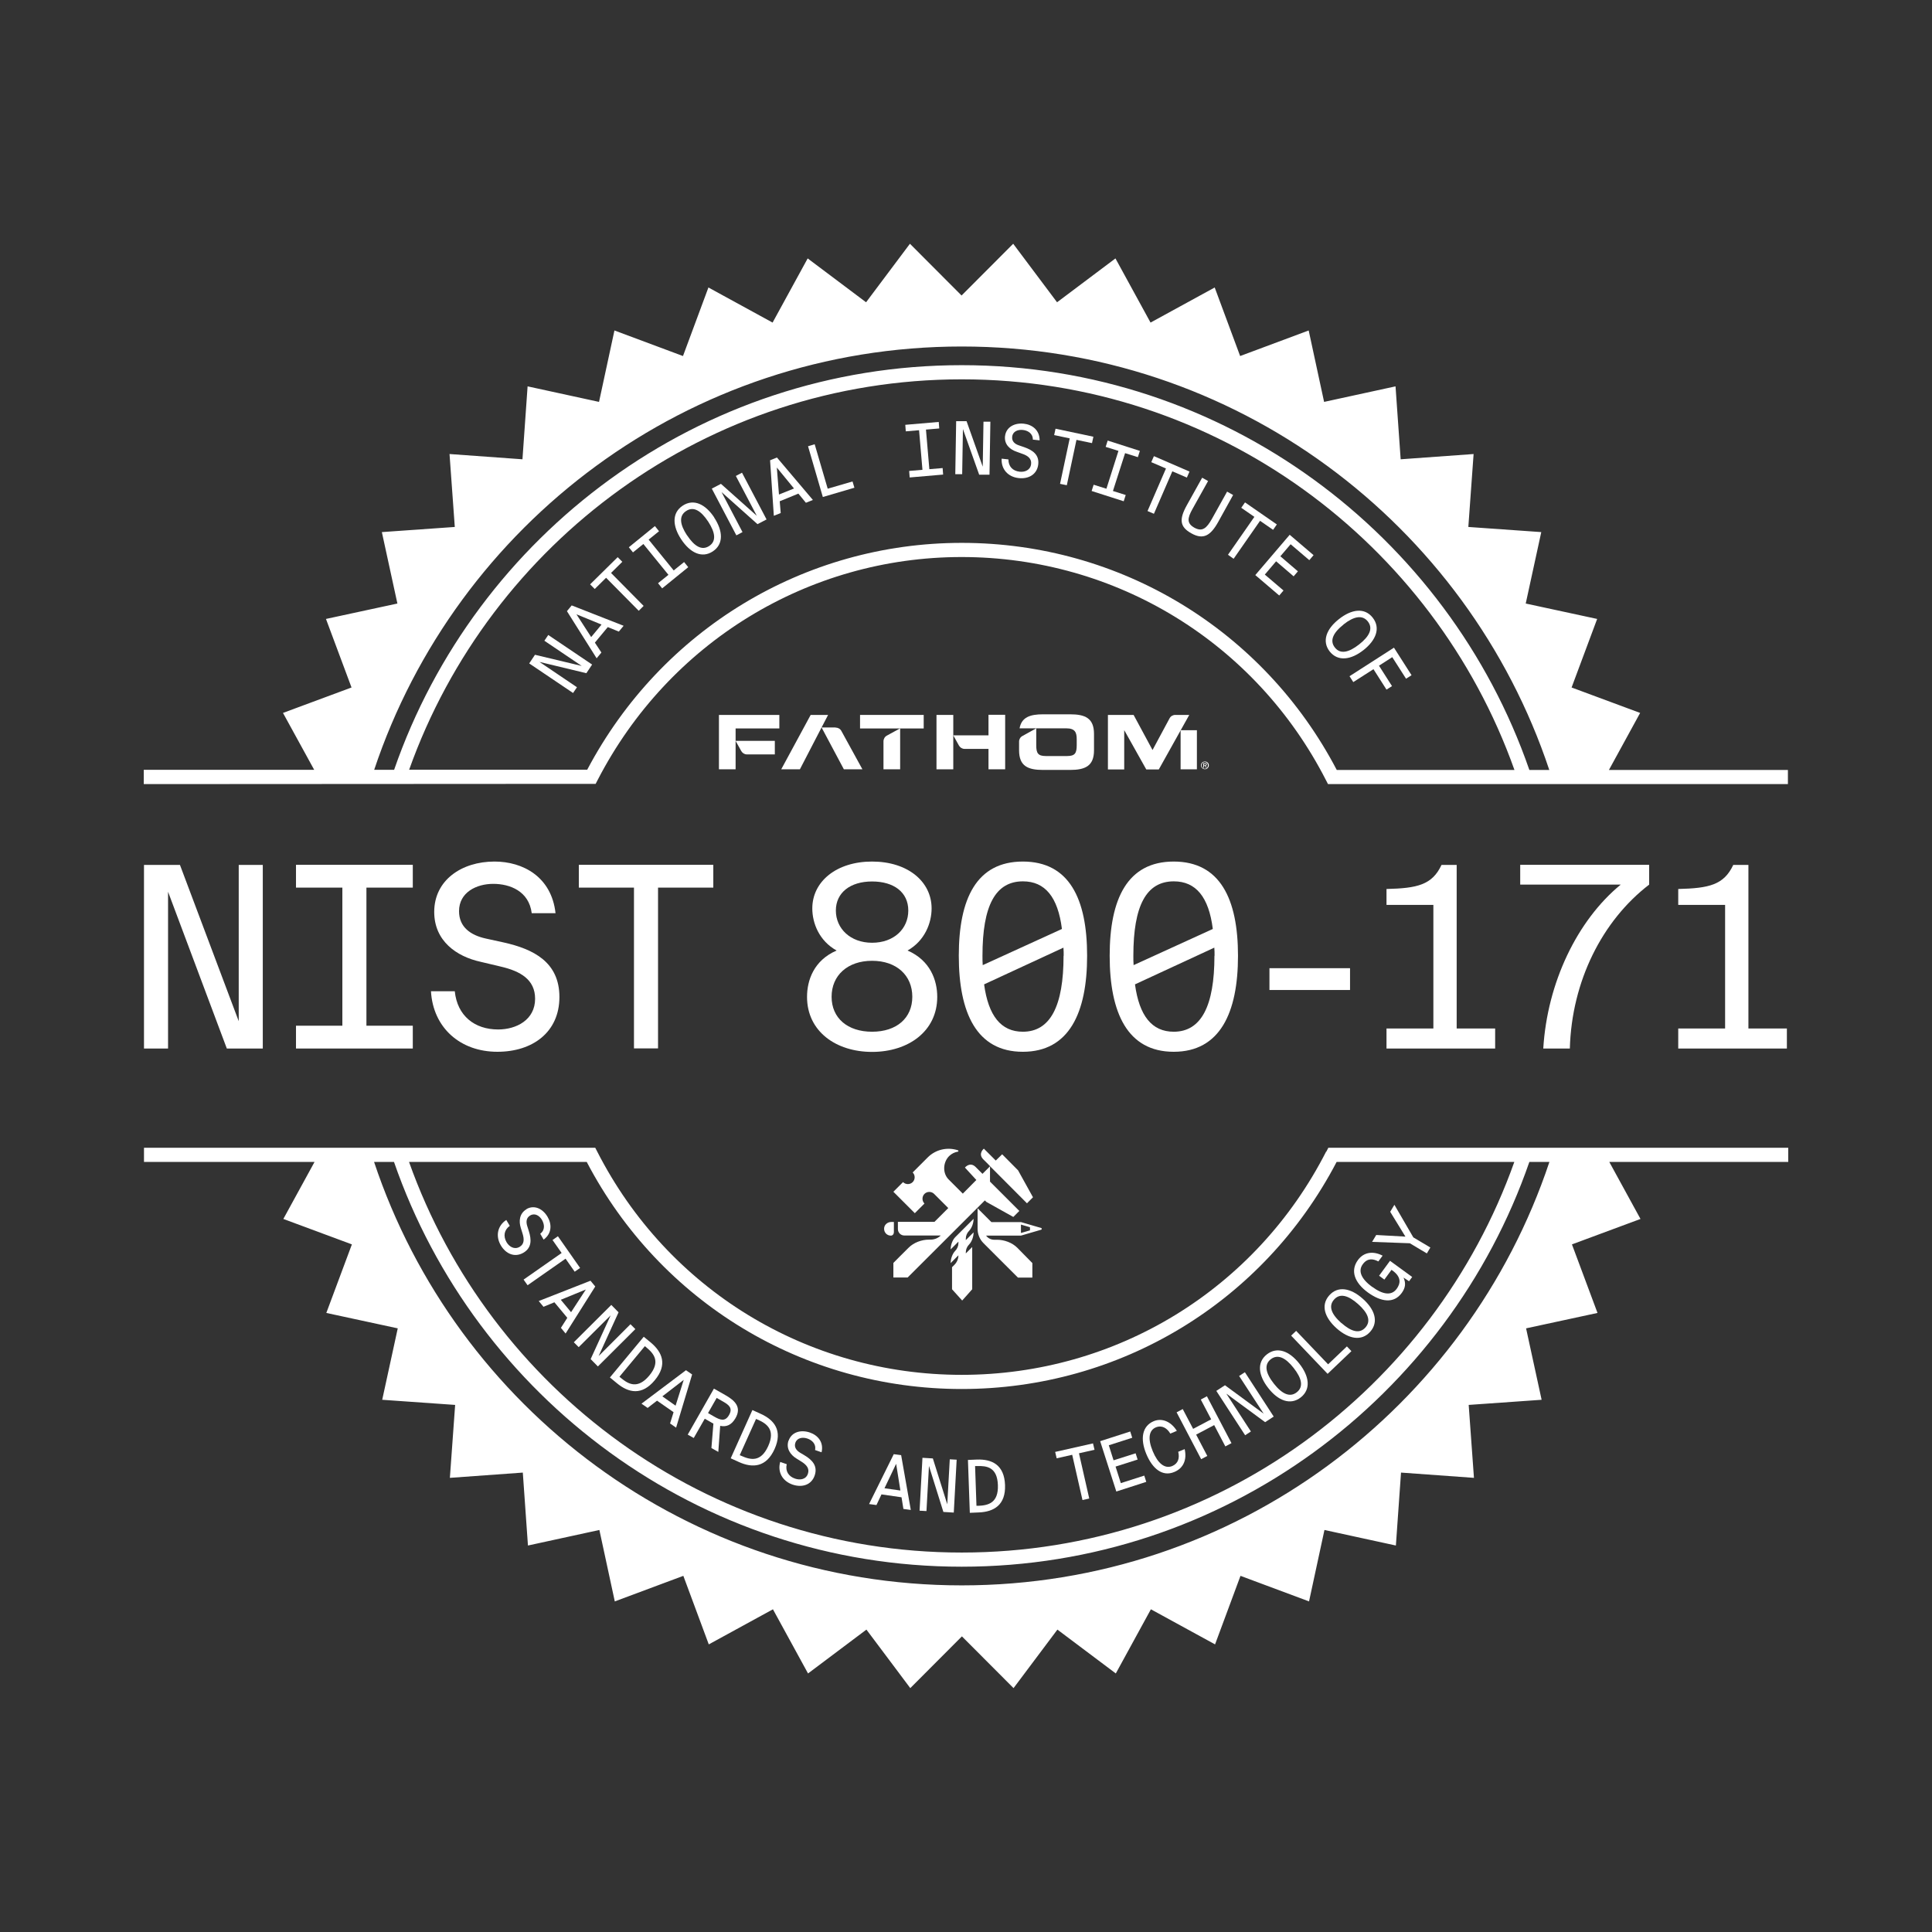<?xml version="1.0" encoding="UTF-8"?> <svg xmlns="http://www.w3.org/2000/svg" id="Layer_1" data-name="Layer 1" viewBox="0 0 154.17 154.17"><rect x="0" y="0" width="154.17" height="154.17" fill="#333333" stroke="none"/><defs><style> .cls-1 { fill: #fff; } </style></defs><g><g><path class="cls-1" d="m128.39,61.44l2.49-4.55-5.47-2.03,2.04-5.47-5.7-1.23,1.24-5.7-5.82-.41.42-5.82-5.82.42-.41-5.82-5.7,1.24-1.23-5.7-5.47,2.04-2.03-5.47-5.12,2.8-2.8-5.12-4.66,3.5-3.5-4.67-4.12,4.13-4.12-4.13-3.5,4.67-4.66-3.5-2.8,5.12-5.12-2.8-2.03,5.47-5.47-2.04-1.23,5.7-5.7-1.24-.41,5.82-5.82-.42.42,5.82-5.82.41,1.24,5.7-5.7,1.23,2.04,5.47-5.47,2.03,2.49,4.54h-13.6v1.14l35.72-.02h.34s.16-.31.16-.31c5.67-10.97,16.8-17.79,29.04-17.79,12.32,0,23.46,6.82,29.08,17.81l.16.31h36.7s0-1.13,0-1.13h-14.28Zm-51.65-33.79c21.83,0,40.35,14.16,46.89,33.79h-1.59c-6.5-18.77-24.34-32.3-45.3-32.3-20.95,0-38.79,13.52-45.29,32.29h-1.59c6.55-19.63,25.06-33.78,46.89-33.78Zm0,15.67c-12.55,0-23.97,6.92-29.88,18.1h-14.21c6.46-18.13,23.77-31.15,44.1-31.15,20.33,0,37.65,13.03,44.1,31.17h-14.18c-5.85-11.18-17.29-18.12-29.92-18.12Z"></path><path class="cls-1" d="m105.82,91.9c-5.61,10.99-16.75,17.81-29.08,17.81-12.32,0-23.47-6.82-29.08-17.81l-.16-.31H11.49s0,1.13,0,1.13h13.61s-2.49,4.55-2.49,4.55l5.47,2.03-2.04,5.47,5.7,1.23-1.24,5.7,5.82.41-.42,5.82,5.82-.42.41,5.82,5.7-1.24,1.23,5.7,5.47-2.04,2.03,5.47,5.12-2.8,2.8,5.12,4.66-3.5,3.5,4.67,4.12-4.13,4.12,4.13,3.5-4.67,4.66,3.5,2.8-5.12,5.12,2.8,2.03-5.47,5.47,2.04,1.23-5.7,5.7,1.24.41-5.82,5.82.42-.42-5.82,5.82-.41-1.24-5.7,5.7-1.23-2.04-5.47,5.47-2.03-2.49-4.55h14.28v-1.13h-36.7s-.16.31-.16.31Zm-29.08,34.61c-21.83,0-40.35-14.16-46.89-33.79h1.59c6.5,18.77,24.34,32.3,45.3,32.3,20.96,0,38.8-13.53,45.3-32.3h1.6c-6.55,19.63-25.06,33.79-46.89,33.79Zm44.1-33.79c-6.45,18.14-23.77,31.17-44.1,31.17-20.33,0-37.65-13.03-44.1-31.17h14.18c5.85,11.18,17.29,18.12,29.92,18.12,12.64,0,24.07-6.93,29.92-18.12h14.18Z"></path></g><g><g><path class="cls-1" d="m70.5,59.17v2.22h1.33v-3.27l-1.06.58c-.17.09-.27.27-.27.46Z"></path><polygon class="cls-1" points="68.63 58.13 71.84 58.13 73.71 58.13 73.71 57.05 68.63 57.05 68.63 58.13"></polygon><path class="cls-1" d="m85.38,57h-2.14c-1.04,0-1.72.23-1.88,1.12h3.73c.7,0,.83.33.83.87v.47c0,.63-.13.87-.76.87h-1.71c-.63,0-.76-.24-.76-.87v-.47s0-.07,0-.11h0v-.76l-1.1.61c-.17.09-.27.26-.27.45v.69c0,1.27.71,1.57,1.92,1.57h2.14c1.2,0,1.92-.3,1.92-1.57v-1.3c0-1.27-.71-1.57-1.92-1.57Z"></path><polygon class="cls-1" points="64.69 57.05 62.34 61.39 63.83 61.39 65.56 58.05 66.08 57.05 64.69 57.05"></polygon><path class="cls-1" d="m66.67,58.05h-1.11l1.78,3.34h1.48l-1.68-3.06c-.09-.17-.27-.27-.46-.27Z"></path><rect class="cls-1" x="94.21" y="58.27" width="1.3" height="3.12"></rect><path class="cls-1" d="m93.78,57.05c-.19,0-.36.1-.45.27l-1.36,2.53-1.51-2.8h-2.05v4.35h1.3v-3.12h.01l1.75,3.12h1l2.43-4.35h-1.12Z"></path><path class="cls-1" d="m57.37,61.39h1.33v-2.27l.45.81c.09.16.26.27.45.27h2.23v-1.08h-3.13v-.99h3.49v-1.08h-4.82v4.35Z"></path><polygon class="cls-1" points="74.73 57.05 74.73 61.39 76.07 61.39 76.07 58.68 76.07 57.05 74.73 57.05"></polygon><path class="cls-1" d="m78.88,58.68h-2.81l.45.81c.09.16.26.27.45.27h1.91v1.63h1.33v-4.35h-1.33v1.63Z"></path></g><path class="cls-1" d="m95.86,60.95s.04-.07.07-.1c.03-.03.06-.05.1-.06.04-.02.08-.02.12-.02s.08,0,.12.02c.04.02.07.04.1.06.03.03.05.06.07.1s.02.08.02.12,0,.09-.02.12-.04.07-.07.1c-.03.03-.06.05-.1.07-.04.02-.08.02-.12.02s-.08,0-.12-.02c-.04-.02-.07-.04-.1-.07s-.05-.06-.07-.1c-.02-.04-.02-.08-.02-.12s0-.08.02-.12Zm.05.23s.03.06.05.08c.02.02.05.04.08.06s.07.02.1.02.07,0,.1-.02.06-.03.08-.06c.02-.02.04-.05.05-.08.01-.03.02-.07.02-.11s0-.07-.02-.1c-.01-.03-.03-.06-.05-.08s-.05-.04-.08-.06c-.03-.01-.06-.02-.1-.02s-.07,0-.1.02c-.03.01-.06.03-.08.06s-.04.05-.05.08c-.01.03-.02.07-.02.1s0,.07.02.11Zm.26-.29s.07,0,.1.03c.02.02.03.04.03.08,0,.03,0,.06-.03.07-.02.02-.04.02-.07.03l.1.16h-.06l-.1-.16h-.06v.16h-.06v-.36h.14Zm-.02.16s.02,0,.04,0c.01,0,.02,0,.03,0,0,0,.02,0,.02-.02s0-.02,0-.03c0-.01,0-.02,0-.03,0,0-.01-.01-.02-.02,0,0-.02,0-.03,0,0,0-.02,0-.03,0h-.07v.12h.06Z"></path></g><g><path class="cls-1" d="m18.1,83.67l-4.69-12.51v12.51h-1.92v-14.65h2.87l4.69,12.47v-12.47h1.92v14.65h-2.87Z"></path><path class="cls-1" d="m23.62,69.01h9.32v1.82h-3.7v11.02h3.7v1.82h-9.32v-1.82h3.7v-11.02h-3.7v-1.82Z"></path><path class="cls-1" d="m34.65,72.77c0-2.53,2.18-4.02,4.81-4.02,2.26,0,4.55,1.21,4.87,4.12h-1.9c-.22-1.76-1.74-2.34-3.07-2.34s-2.73.67-2.73,2.18c0,1.29.95,1.92,2.12,2.18l1.46.32c2.36.53,4.43,1.56,4.43,4.35s-2.12,4.37-4.95,4.37c-2.97,0-5.13-1.92-5.3-4.83h1.9c.2,1.96,1.58,3.05,3.46,3.05,1.46,0,2.95-.77,2.95-2.45,0-1.52-1.15-2.2-2.75-2.57l-1.6-.38c-1.92-.42-3.7-1.66-3.7-3.98Z"></path><path class="cls-1" d="m50.6,70.83h-4.41v-1.82h10.73v1.82h-4.41v12.83h-1.92v-12.83Z"></path><path class="cls-1" d="m74.34,72.49c0,1.17-.55,2.59-1.92,3.36,1.82.79,2.37,2.38,2.37,3.7,0,2.75-2.32,4.39-5.2,4.39s-5.19-1.64-5.19-4.39c0-1.31.53-2.91,2.36-3.7-1.39-.77-1.94-2.18-1.94-3.36,0-2.14,1.92-3.74,4.77-3.74s4.75,1.6,4.75,3.74Zm-7.98,7.05c0,1.7,1.27,2.79,3.23,2.79s3.21-1.09,3.21-2.79-1.25-2.87-3.21-2.87-3.23,1.17-3.23,2.87Zm3.23-9.2c-1.74,0-2.89.89-2.89,2.32s1.15,2.57,2.89,2.57,2.89-1.11,2.89-2.57-1.15-2.32-2.89-2.32Z"></path><path class="cls-1" d="m76.51,76.27c0-4.55,1.41-7.52,5.11-7.52s5.13,2.97,5.13,7.52-1.44,7.66-5.13,7.66-5.11-3.11-5.11-7.66Zm1.9.75l6.33-2.89c-.32-2.55-1.35-3.8-3.11-3.8-2.2,0-3.23,1.94-3.23,5.94,0,.26,0,.51.02.75Zm6.47-.75c0-.22,0-.42-.02-.65l-6.33,2.93c.34,2.51,1.35,3.78,3.09,3.78,2.2,0,3.25-2.06,3.25-6.06Z"></path><path class="cls-1" d="m88.55,76.27c0-4.55,1.42-7.52,5.11-7.52s5.13,2.97,5.13,7.52-1.44,7.66-5.13,7.66-5.11-3.11-5.11-7.66Zm1.9.75l6.33-2.89c-.32-2.55-1.35-3.8-3.11-3.8-2.2,0-3.23,1.94-3.23,5.94,0,.26,0,.51.02.75Zm6.47-.75c0-.22,0-.42-.02-.65l-6.33,2.93c.34,2.51,1.35,3.78,3.09,3.78,2.2,0,3.25-2.06,3.25-6.06Z"></path><path class="cls-1" d="m101.3,79v-1.74h6.43v1.74h-6.43Z"></path><path class="cls-1" d="m116.24,69.01v13.06h3.07v1.6h-8.67v-1.6h3.74v-9.86h-3.74v-1.27c2.45-.06,3.64-.32,4.39-1.92h1.21Z"></path><path class="cls-1" d="m121.31,69.01h10.29v1.58c-3.74,2.87-6.18,7.7-6.33,13.08h-2.12c.32-5.26,2.71-10.23,6.18-13.08h-8.02v-1.58Z"></path><path class="cls-1" d="m139.52,69.01v13.06h3.07v1.6h-8.67v-1.6h3.74v-9.86h-3.74v-1.27c2.45-.06,3.64-.32,4.39-1.92h1.21Z"></path></g><path class="cls-1" d="m83.08,97.99l-1.61-.47h-2.36l-1.1-1.1v1.64c0,.43.17.84.47,1.14l2.75,2.75h1.15v-1.16l-1.2-1.22c-.41-.41-1.04-.64-1.62-.64h-.23c-.25,0-.49-.12-.64-.33h0s1.51,0,1.51,0h1.27l1.61-.47c.07-.02.07-.12,0-.14Zm-.89.19l-.72.21v-.67l.72.21v.24Zm-10.87.19c0,.13-.1.23-.23.23-.31,0-.55-.25-.54-.56,0-.3.27-.53.57-.53h.21v.86Zm1.13,3.57h-1.16v-1.16c.36-.36.62-.63,1.22-1.22.41-.41,1.04-.64,1.62-.64h.13c.3,0,.6-.12.81-.33h0s-.68,0-.68,0h-2.23c-.28,0-.51-.23-.51-.51v-.58h2.92c.38-.38.75-.75,1.1-1.1l-1.13-1.13h0s0,0,0,0h0c-.21-.21-.56-.21-.77,0-.21.21-.21.56,0,.77l-.77.77-1.71-1.71.77-.77c.21.21.56.21.77,0,.21-.21.21-.56,0-.77h0s1.15-1.15,1.15-1.15l.05-.05c.65-.65,1.58-.84,2.41-.57.06.02.05.1,0,.11-.26.04-.5.16-.7.35-.5.5-.54,1.37-.04,1.87l1.13,1.13c.17-.17,1.08-1.09,1.08-1.09l-.91-.99s.4-.5.86-.04c.02.02.23.23.54.54l.61-.61c-.28-.28-.48-.49-.54-.54-.46-.46.04-.86.04-.86l.95.95.51-.5,1.27,1.28,1.19,2.15-.48.48s-1.96-1.97-2.95-2.96v1.23c1.02,1.02,2.34,2.34,2.34,2.34l-.48.48-2.15-1.2-.12-.12-6.16,6.15Zm5.24-4.69h0c0,.33-.13.73-.36.97h0c-.16.16-.26.39-.26.62v.12s.62-.62.62-.62c0,.33-.13.73-.36.97h0c-.16.16-.26.39-.26.62v.09l.51-.51v3.37l-.8.9-.81-.9v-1.76l.19-.19c.2-.2.32-.48.32-.76h0s-.62.62-.62.62c0-.33.13-.73.36-.97h0c.16-.16.26-.39.26-.62v-.12s-.62.62-.62.62c0-.33.13-.73.36-.97l1.46-1.46Z"></path></g><g><path class="cls-1" d="m46.79,53.72l-3.74-.9,2.99,2.02-.31.46-3.5-2.36.46-.69,3.73.89-2.98-2.01.31-.46,3.5,2.36-.46.69Z"></path><path class="cls-1" d="m49.76,49.94l-.38.46-.88-.36-1.03,1.24.52.79-.38.46-2.37-3.76.38-.46,4.13,1.62Zm-2.58.89l.82-.99-2-.82,1.17,1.81Z"></path><path class="cls-1" d="m48.36,46.11l-.9.89-.37-.37,2.2-2.17.37.37-.9.89,2.6,2.63-.39.39-2.6-2.63Z"></path><path class="cls-1" d="m50.18,43.67l2.08-1.69.33.41-.83.67,2,2.46.83-.67.33.41-2.08,1.69-.33-.41.83-.67-2-2.46-.83.67-.33-.41Z"></path><path class="cls-1" d="m56.99,41.3c.7,1.06.77,2.12-.11,2.7s-1.82.1-2.52-.96c-.7-1.06-.76-2.11.12-2.69s1.82-.11,2.52.95Zm-2.16,1.42c.59.89,1.18,1.23,1.76.85.58-.38.5-1.06-.08-1.95-.59-.89-1.18-1.23-1.76-.84-.58.38-.51,1.06.08,1.95Z"></path><path class="cls-1" d="m60.45,41.83l-2.87-2.56,1.67,3.19-.49.26-1.96-3.73.73-.38,2.86,2.55-1.67-3.18.49-.26,1.96,3.73-.73.38Z"></path><path class="cls-1" d="m64.86,39.9l-.55.22-.6-.73-1.49.61.08.94-.55.22-.3-4.43.55-.22,2.87,3.39Zm-2.69-.44l1.19-.48-1.37-1.67.17,2.15Z"></path><path class="cls-1" d="m66.04,39l1.99-.58.15.5-2.52.74-1.18-4.05.53-.16,1.04,3.55Z"></path><path class="cls-1" d="m72.24,33.9l2.67-.23.04.52-1.06.09.27,3.16,1.06-.09.04.52-2.67.23-.04-.52,1.06-.09-.27-3.16-1.06.09-.04-.52Z"></path><path class="cls-1" d="m78.13,37.86l-1.29-3.62-.06,3.6h-.55s.07-4.23.07-4.23h.83s1.29,3.63,1.29,3.63l.06-3.59h.55s-.07,4.23-.07,4.23h-.83Z"></path><path class="cls-1" d="m80.2,34.81c.08-.72.75-1.08,1.5-1,.65.07,1.26.49,1.26,1.33l-.54-.06c0-.51-.42-.73-.8-.77-.38-.04-.8.1-.85.54-.04.37.21.58.54.69l.41.14c.66.23,1.22.59,1.13,1.38-.09.78-.75,1.18-1.56,1.09-.85-.09-1.41-.71-1.36-1.55l.54.06c0,.57.35.92.89.98.42.05.87-.13.92-.61.05-.43-.26-.67-.71-.82l-.44-.16c-.54-.18-1.01-.59-.93-1.26Z"></path><path class="cls-1" d="m85.36,34.98l-1.24-.26.11-.51,3.02.64-.11.51-1.24-.26-.77,3.62-.54-.11.77-3.62Z"></path><path class="cls-1" d="m88.4,35.16l2.56.82-.16.5-1.02-.32-.97,3.02,1.02.32-.16.5-2.56-.82.16-.5,1.02.32.96-3.02-1.02-.32.16-.5Z"></path><path class="cls-1" d="m93.03,37.38l-1.16-.5.21-.48,2.84,1.23-.21.48-1.16-.5-1.47,3.39-.51-.22,1.47-3.39Z"></path><path class="cls-1" d="m96.4,38.39l-1.25,2.24c-.4.72-.46,1.13.16,1.48.64.35.98.03,1.39-.69l1.22-2.19.48.27-1.19,2.15c-.6,1.08-1.18,1.45-2.14.91-.92-.51-1-1.1-.36-2.25l1.22-2.19.48.27Z"></path><path class="cls-1" d="m100.09,41.24l-1.04-.72.3-.43,2.54,1.76-.3.43-1.04-.72-2.11,3.03-.45-.32,2.11-3.03Z"></path><path class="cls-1" d="m102.91,42.67l1.91,1.63-.34.4-1.49-1.27-.82.96,1.4,1.2-.34.4-1.4-1.2-.9,1.06,1.49,1.27-.34.4-1.91-1.63,2.74-3.21Z"></path><path class="cls-1" d="m108.81,51.87c-1,.79-2.04.94-2.7.12-.65-.83-.26-1.81.74-2.59,1-.79,2.04-.94,2.69-.11.65.83.26,1.8-.74,2.59Zm-1.6-2.03c-.84.66-1.12,1.29-.69,1.83.43.55,1.1.41,1.94-.25.84-.66,1.12-1.28.69-1.83-.43-.54-1.1-.42-1.94.24Z"></path><path class="cls-1" d="m111.24,51.69l1.4,2.19-.44.28-1.1-1.72-1.06.68,1.04,1.63-.44.28-1.04-1.63-1.61,1.03-.3-.47,3.55-2.28Z"></path></g><g><path class="cls-1" d="m42,96.49c.63-.37,1.32-.04,1.7.62.33.56.36,1.31-.32,1.81l-.27-.47c.41-.31.33-.77.14-1.1-.19-.33-.56-.58-.94-.36-.32.19-.34.51-.24.84l.13.41c.21.67.25,1.33-.44,1.73-.68.39-1.39.1-1.8-.6-.43-.74-.26-1.56.44-2.02l.28.47c-.46.33-.53.83-.26,1.3.21.36.62.62,1.04.38.38-.22.38-.61.24-1.06l-.14-.45c-.17-.54-.12-1.16.46-1.5Z"></path><path class="cls-1" d="m44.82,99.99l-.73-1.04.43-.3,1.77,2.53-.43.3-.73-1.04-3.03,2.12-.32-.45,3.03-2.12Z"></path><path class="cls-1" d="m45.14,106.42l-.38-.46.51-.8-1.03-1.24-.87.36-.38-.46,4.13-1.62.38.46-2.37,3.76Zm-.39-2.7l.82.99,1.18-1.81-2,.82Z"></path><path class="cls-1" d="m47.13,108.46l1.6-3.5-2.55,2.54-.39-.39,2.99-2.98.58.59-1.59,3.49,2.54-2.54.39.39-2.99,2.98-.58-.59Z"></path><path class="cls-1" d="m51.93,107.13c.92.77,1.35,1.77.32,3.01-1.03,1.24-2.09,1.01-3.02.24l-.56-.46,2.7-3.25.56.46Zm-.35.39l-.12-.1-2.03,2.44.12.1c.6.5,1.34.91,2.26-.19.92-1.11.37-1.75-.23-2.25Z"></path><path class="cls-1" d="m53.96,113.93l-.49-.34.28-.9-1.32-.92-.75.58-.49-.34,3.55-2.67.49.34-1.28,4.25Zm-1.1-2.5l1.05.74.65-2.06-1.71,1.32Z"></path><path class="cls-1" d="m56.93,113.6c-.09-.04-.18-.1-.27-.15l-.42-.24-.88,1.54-.48-.27,2.09-3.67.9.51c.8.45,1.32.98.82,1.85-.33.57-.75.71-1.22.61l-.15,2.08-.55-.31.16-1.96Zm.26-2.05l-.69,1.21.47.27c.49.28.89.45,1.21-.12.32-.57-.04-.82-.52-1.09l-.47-.27Z"></path><path class="cls-1" d="m60.7,112.82c1.09.49,1.77,1.34,1.11,2.81-.66,1.46-1.75,1.53-2.84,1.04l-.66-.3,1.73-3.85.66.3Zm-.23.47l-.14-.06-1.3,2.89.14.06c.72.32,1.54.52,2.13-.78.59-1.31-.11-1.79-.82-2.11Z"></path><path class="cls-1" d="m62.93,114.96c.24-.69.97-.89,1.69-.65.62.21,1.13.75.94,1.58l-.52-.18c.1-.5-.26-.8-.62-.92s-.81-.07-.95.34c-.12.35.08.61.37.79l.37.22c.6.36,1.06.84.8,1.6-.25.74-.98.99-1.76.73-.81-.28-1.22-1-.99-1.81l.52.18c-.13.55.15.98.66,1.15.4.14.88.07,1.03-.39.14-.41-.11-.71-.51-.96l-.4-.25c-.48-.29-.85-.8-.64-1.43Z"></path><path class="cls-1" d="m72.68,120.49l-.59-.08-.15-.93-1.6-.23-.4.85-.59-.08,1.97-3.98.59.08.77,4.37Zm-2.1-1.73l1.27.18-.34-2.13-.93,1.95Z"></path><path class="cls-1" d="m75.28,120.65l-1.15-3.67-.2,3.6-.55-.03.23-4.22.83.05,1.15,3.66.2-3.59.55.03-.23,4.22-.83-.05Z"></path><path class="cls-1" d="m77.96,116.47c1.2-.04,2.18.42,2.24,2.03.06,1.6-.89,2.14-2.09,2.19l-.72.03-.15-4.22.72-.03Zm0,.52h-.15s.11,3.17.11,3.17h.15c.78-.03,1.61-.22,1.56-1.65-.05-1.44-.89-1.55-1.67-1.52Z"></path><path class="cls-1" d="m85.56,116.09l-1.24.28-.12-.51,3.02-.68.12.51-1.24.28.82,3.61-.54.12-.82-3.61Z"></path><path class="cls-1" d="m87.8,115l2.39-.77.16.5-1.87.6.38,1.2,1.76-.56.16.5-1.76.56.42,1.32,1.87-.6.16.5-2.39.77-1.29-4.02Z"></path><path class="cls-1" d="m94.53,115.62c.21.89-.12,1.55-.82,1.84-.95.4-1.75-.26-2.24-1.44-.5-1.21-.33-2.22.59-2.61.67-.28,1.39.03,1.85.77l-.52.22c-.25-.42-.65-.7-1.15-.5-.56.23-.67.91-.25,1.91.4.96.95,1.42,1.55,1.18.49-.21.6-.65.48-1.14l.51-.21Z"></path><path class="cls-1" d="m96.31,111.42l1.96,3.74-.49.26-.89-1.7-1.44.76.89,1.7-.49.26-1.96-3.74.49-.26.83,1.58,1.44-.76-.83-1.58.49-.26Z"></path><path class="cls-1" d="m100.96,113.49l-3.1-2.28,1.96,3.02-.46.3-2.3-3.54.69-.45,3.09,2.27-1.96-3.01.46-.3,2.3,3.54-.69.45Z"></path><path class="cls-1" d="m103.68,108.81c.79,1,.95,2.04.12,2.7-.83.65-1.81.26-2.59-.74-.79-1-.94-2.04-.12-2.69.83-.65,1.8-.27,2.59.73Zm-2.03,1.6c.66.84,1.29,1.12,1.83.69.55-.43.41-1.1-.25-1.94-.66-.84-1.28-1.12-1.83-.69-.54.43-.41,1.1.25,1.94Z"></path><path class="cls-1" d="m105.98,108.87l1.5-1.43.36.38-1.9,1.81-2.91-3.05.4-.38,2.55,2.67Z"></path><path class="cls-1" d="m108.75,103.64c.95.84,1.29,1.84.59,2.63-.7.79-1.73.57-2.68-.27-.95-.85-1.29-1.84-.59-2.63.7-.79,1.73-.58,2.68.27Zm-1.71,1.93c.8.71,1.46.88,1.92.36.46-.52.21-1.16-.59-1.87-.8-.71-1.46-.88-1.92-.35-.46.52-.21,1.16.58,1.86Z"></path><path class="cls-1" d="m109.49,102.68c.84.62,1.54.74,1.96.17.3-.41.4-.92-.3-1.44l-.11-.08-.57.78-.42-.31.87-1.19,1.77,1.29-.25.34-.44-.29c.2.46.15.81-.14,1.22-.64.88-1.66.72-2.7-.03-1.06-.77-1.43-1.73-.8-2.59.46-.63,1.2-.75,1.97-.35l-.34.46c-.44-.23-.88-.27-1.24.22-.4.54-.13,1.17.74,1.81Z"></path><path class="cls-1" d="m110.94,96.69l.33-.55,1.51,2.6,1.36.81-.28.47-1.36-.81-3.01-.11.33-.55,2.33.13-1.22-1.99Z"></path></g></svg> 